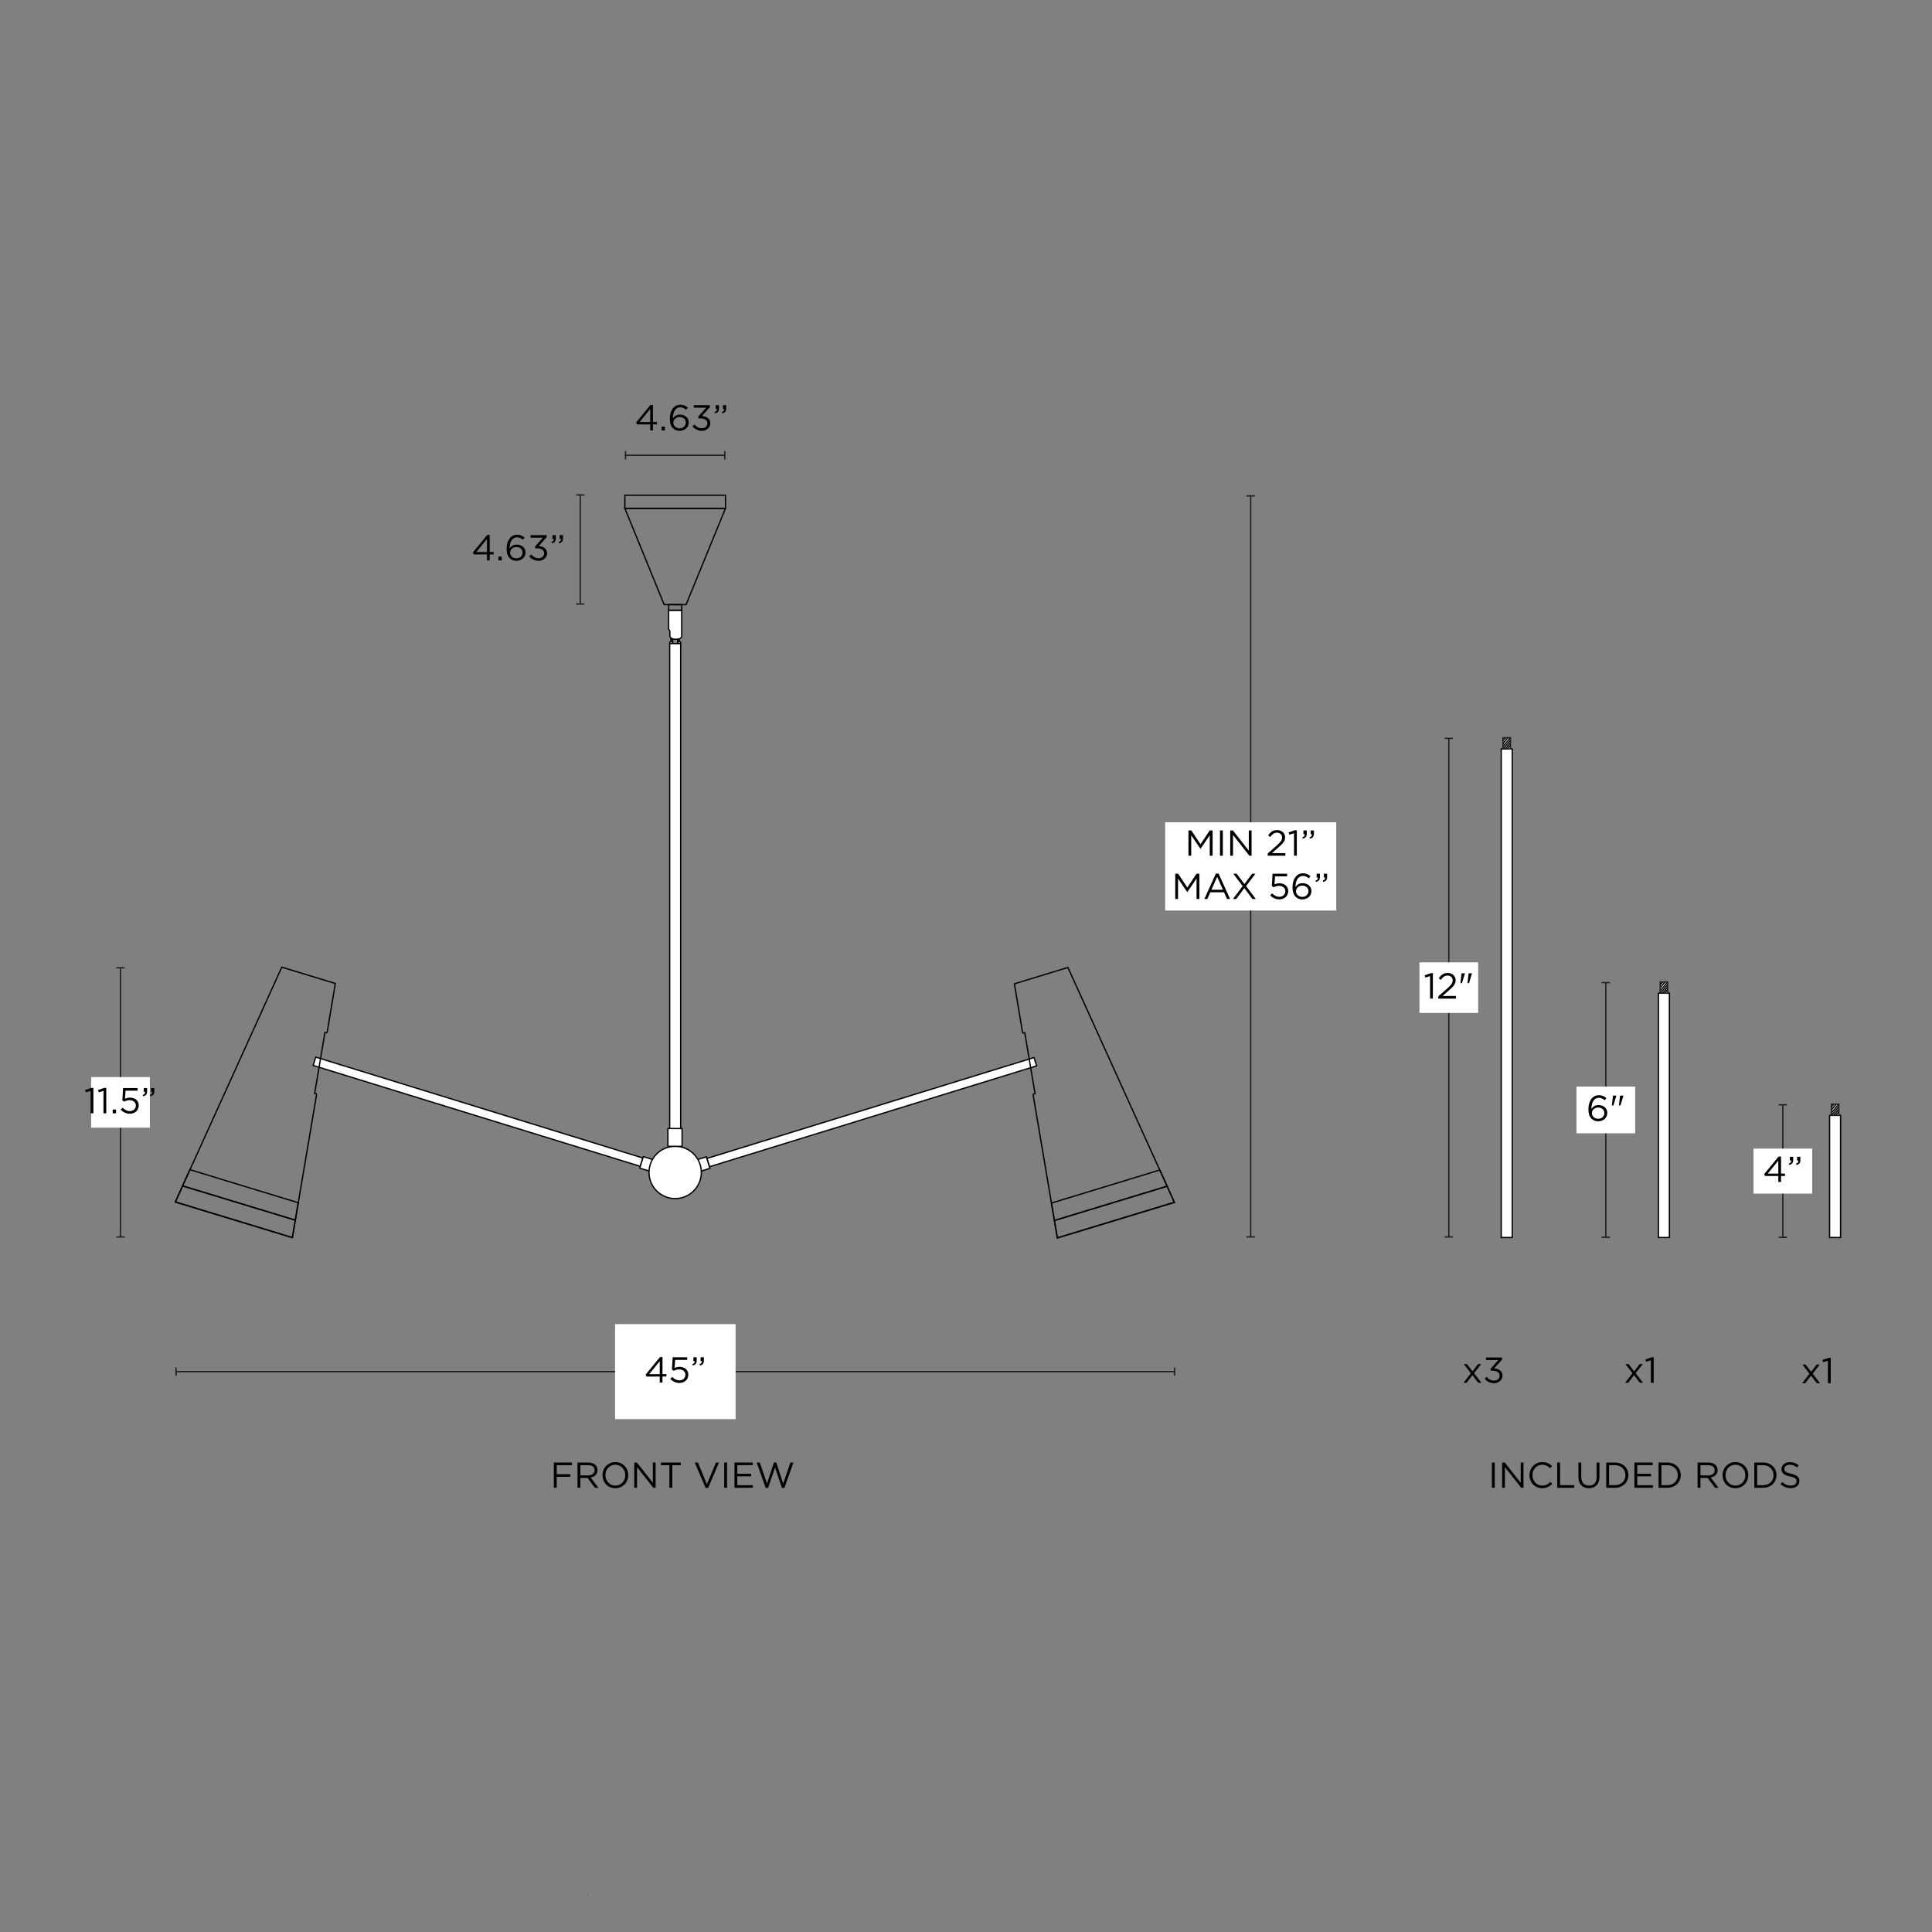 <svg viewBox="0 0 1500 1500" xmlns:xlink="http://www.w3.org/1999/xlink" version="1.1" height="1500" width="1500" xmlns="http://www.w3.org/2000/svg" id="Vector">
  <rect x="0" y="0" width="1500" height="1500" fill="#808080" stroke="none"/>
  <defs>
    <style>
      .cls-1 {
        fill: #000;
      }

      .cls-1, .cls-2, .cls-3, .cls-4, .cls-5 {
        stroke-width: 0px;
      }

      .cls-6, .cls-7, .cls-8, .cls-9 {
        stroke-miterlimit: 10;
      }

      .cls-6, .cls-7, .cls-10 {
        stroke: #000;
      }

      .cls-6, .cls-8, .cls-11, .cls-5 {
        fill: #fff;
      }

      .cls-12 {
        clip-path: url(#clippath-2);
      }

      .cls-7, .cls-9, .cls-10 {
        fill: none;
      }

      .cls-13 {
        clip-path: url(#clippath-1);
      }

      .cls-2 {
        fill: #010101;
      }

      .cls-8, .cls-9 {
        stroke: #1d1d1b;
      }

      .cls-3 {
        fill: #1d1d1b;
      }

      .cls-14 {
        clip-path: url(#clippath);
      }

      .cls-4 {
        fill: #f6eb16;
      }

      .cls-10 {
        stroke-linecap: round;
        stroke-linejoin: round;
        stroke-width: .25px;
      }
    </style>
    <clipPath id="clippath">
      <rect height="8.71" width="5.8" y="572.75" x="1166.92" class="cls-8"></rect>
    </clipPath>
    <clipPath id="clippath-1">
      <rect height="8.71" width="5.8" y="762.41" x="1288.97" class="cls-8"></rect>
    </clipPath>
    <clipPath id="clippath-2">
      <rect height="8.71" width="5.8" y="857.25" x="1421.85" class="cls-8"></rect>
    </clipPath>
  </defs>
  <g>
    <line y2="1064.92" x2="911.96" y1="1064.92" x1="136.68" class="cls-9"></line>
    <rect height="6.5" width="1" y="1061.67" x="136.18" class="cls-3"></rect>
    <rect height="6.5" width="1" y="1061.67" x="911.46" class="cls-3"></rect>
  </g>
  <rect height="73.76" width="93.58" y="1028.04" x="477.53" class="cls-5"></rect>
  <g>
    <path d="M512.22,1068.75h-10.33l-.56-1.6,11.09-13.5h1.93v13.24h3.05v1.85h-3.05v4.65h-2.13v-4.65ZM512.22,1066.9v-10.11l-8.23,10.11h8.23Z" class="cls-1"></path>
    <path d="M520.4,1070.63l1.46-1.6c1.71,1.65,3.58,2.69,5.57,2.69,2.8,0,4.73-1.85,4.73-4.34v-.06c0-2.44-2.02-4.12-4.87-4.12-1.65,0-2.97.5-4.12,1.12l-1.48-.98.56-9.55h11.28v2.04h-9.35l-.42,6.27c1.15-.5,2.24-.87,3.86-.87,3.81,0,6.78,2.27,6.78,5.99v.06c0,3.84-2.91,6.44-7,6.44-2.8,0-5.24-1.34-7-3.11Z" class="cls-1"></path>
    <path d="M537.48,1059.18c1.4-.5,1.99-1.23,1.88-2.44h-1.01v-2.94h2.58v2.52c0,2.27-.98,3.36-3.11,3.84l-.34-.98ZM543.08,1059.18c1.4-.5,1.99-1.23,1.88-2.44h-1.01v-2.94h2.55v2.52c0,2.27-.95,3.36-3.08,3.84l-.34-.98Z" class="cls-1"></path>
  </g>
  <g>
    <line y2="960.37" x2="971.04" y1="384.98" x1="971.04" class="cls-9"></line>
    <rect height="1" width="6.5" y="384.48" x="967.79" class="cls-3"></rect>
    <rect height="1" width="6.5" y="959.87" x="967.79" class="cls-3"></rect>
  </g>
  <rect height="68.5" width="132.83" y="638.43" x="904.62" class="cls-5"></rect>
  <g>
    <path d="M922.7,644.76h2.24l7.14,10.7,7.14-10.7h2.24v19.6h-2.21v-15.88l-7.14,10.5h-.11l-7.14-10.47v15.85h-2.16v-19.6Z" class="cls-1"></path>
    <path d="M947.19,644.76h2.21v19.6h-2.21v-19.6Z" class="cls-1"></path>
    <path d="M955.15,644.76h2.07l12.35,15.71v-15.71h2.16v19.6h-1.76l-12.66-16.07v16.07h-2.16v-19.6Z" class="cls-1"></path>
    <path d="M984.24,662.65l7.11-6.27c3-2.69,4.09-4.2,4.09-6.16,0-2.3-1.82-3.75-3.95-3.75-2.24,0-3.7,1.18-5.26,3.36l-1.62-1.18c1.76-2.63,3.61-4.17,7.06-4.17s6.08,2.35,6.08,5.54v.06c0,2.86-1.51,4.62-4.96,7.62l-5.24,4.65h10.39v2.02h-13.69v-1.71Z" class="cls-1"></path>
    <path d="M1004.68,646.91l-3.7,1.15-.53-1.79,4.79-1.65h1.62v19.74h-2.18v-17.44Z" class="cls-1"></path>
    <path d="M1011.12,650.13c1.4-.5,1.99-1.23,1.88-2.44h-1.01v-2.94h2.58v2.52c0,2.27-.98,3.36-3.11,3.84l-.34-.98ZM1016.72,650.13c1.4-.5,1.99-1.23,1.88-2.44h-1.01v-2.94h2.55v2.52c0,2.27-.95,3.36-3.08,3.84l-.34-.98Z" class="cls-1"></path>
    <path d="M912.46,678.36h2.24l7.14,10.7,7.14-10.7h2.24v19.6h-2.21v-15.88l-7.14,10.5h-.11l-7.14-10.47v15.85h-2.16v-19.6Z" class="cls-1"></path>
    <path d="M944.02,678.22h2.07l8.93,19.74h-2.38l-2.3-5.18h-10.67l-2.32,5.18h-2.27l8.93-19.74ZM949.48,690.79l-4.45-10-4.48,10h8.93Z" class="cls-1"></path>
    <path d="M964.79,687.96l-7.25-9.6h2.6l6.02,8.01,5.96-8.01h2.58l-7.25,9.58,7.53,10.02h-2.63l-6.27-8.43-6.27,8.43h-2.55l7.53-10Z" class="cls-1"></path>
    <path d="M986.16,695.19l1.46-1.6c1.71,1.65,3.58,2.69,5.57,2.69,2.8,0,4.73-1.85,4.73-4.34v-.06c0-2.44-2.02-4.12-4.87-4.12-1.65,0-2.97.5-4.12,1.12l-1.48-.98.56-9.55h11.28v2.04h-9.35l-.42,6.27c1.15-.5,2.24-.87,3.86-.87,3.81,0,6.78,2.27,6.78,5.99v.06c0,3.84-2.91,6.44-7,6.44-2.8,0-5.24-1.34-7-3.11Z" class="cls-1"></path>
    <path d="M1005.98,696.31c-1.57-1.57-2.46-3.58-2.46-7.59v-.06c0-5.96,3.02-10.64,8.15-10.64,2.35,0,4.09.84,5.8,2.24l-1.29,1.71c-1.46-1.23-2.83-1.93-4.62-1.93-3.56,0-5.77,3.58-5.74,8.65,1.06-1.57,2.72-3,5.57-3,3.64,0,6.78,2.35,6.78,6.02v.06c0,3.78-3.05,6.52-7.03,6.52-2.16,0-3.92-.76-5.15-1.99ZM1015.89,691.85v-.06c0-2.41-1.96-4.2-4.79-4.2s-4.9,2.1-4.9,4.28v.06c0,2.49,2.07,4.4,4.96,4.4s4.73-1.99,4.73-4.48Z" class="cls-1"></path>
    <path d="M1021.35,683.73c1.4-.5,1.99-1.23,1.88-2.44h-1.01v-2.94h2.58v2.52c0,2.27-.98,3.36-3.11,3.84l-.34-.98ZM1026.95,683.73c1.4-.5,1.99-1.23,1.88-2.44h-1.01v-2.94h2.55v2.52c0,2.27-.95,3.36-3.08,3.84l-.34-.98Z" class="cls-1"></path>
  </g>
  <g>
    <line y2="353.48" x2="562.76" y1="353.48" x1="485.63" class="cls-9"></line>
    <rect height="6.5" width="1" y="350.23" x="485.13" class="cls-3"></rect>
    <rect height="6.5" width="1" y="350.23" x="562.26" class="cls-3"></rect>
  </g>
  <g>
    <line y2="468.94" x2="450.55" y1="384.27" x1="450.55" class="cls-9"></line>
    <rect height="1" width="6.5" y="383.77" x="447.3" class="cls-3"></rect>
    <rect height="1" width="6.5" y="468.44" x="447.3" class="cls-3"></rect>
  </g>
  <g>
    <path d="M504.82,329.51h-10.33l-.56-1.6,11.09-13.5h1.93v13.24h3.05v1.85h-3.05v4.65h-2.13v-4.65ZM504.82,327.66v-10.11l-8.23,10.11h8.23Z" class="cls-1"></path>
    <path d="M513.67,331.22h2.58v2.94h-2.58v-2.94Z" class="cls-1"></path>
    <path d="M522.54,332.51c-1.57-1.57-2.46-3.58-2.46-7.59v-.06c0-5.96,3.02-10.64,8.15-10.64,2.35,0,4.09.84,5.8,2.24l-1.29,1.71c-1.46-1.23-2.83-1.93-4.62-1.93-3.56,0-5.77,3.58-5.74,8.65,1.06-1.57,2.72-3,5.57-3,3.64,0,6.78,2.35,6.78,6.02v.06c0,3.78-3.05,6.52-7.03,6.52-2.16,0-3.92-.76-5.15-1.99ZM532.45,328.06v-.06c0-2.41-1.96-4.2-4.79-4.2s-4.9,2.1-4.9,4.28v.06c0,2.49,2.07,4.4,4.96,4.4s4.73-1.99,4.73-4.48Z" class="cls-1"></path>
    <path d="M537.6,331l1.6-1.43c1.51,1.85,3.33,2.91,5.74,2.91s4.28-1.51,4.28-3.81v-.06c0-2.44-2.27-3.78-5.49-3.78h-1.26l-.45-1.32,6.19-6.97h-9.58v-1.99h12.52v1.62l-6.16,6.83c3.42.28,6.47,1.93,6.47,5.52v.06c0,3.5-2.91,5.91-6.55,5.91-3.28,0-5.71-1.43-7.31-3.5Z" class="cls-1"></path>
    <path d="M554.8,319.94c1.4-.5,1.99-1.23,1.88-2.44h-1.01v-2.94h2.58v2.52c0,2.27-.98,3.36-3.11,3.84l-.34-.98ZM560.4,319.94c1.4-.5,1.99-1.23,1.88-2.44h-1.01v-2.94h2.55v2.52c0,2.27-.95,3.36-3.08,3.84l-.34-.98Z" class="cls-1"></path>
  </g>
  <g>
    <path d="M378.09,430.44h-10.33l-.56-1.6,11.09-13.5h1.93v13.24h3.05v1.85h-3.05v4.65h-2.13v-4.65ZM378.09,428.59v-10.11l-8.23,10.11h8.23Z" class="cls-1"></path>
    <path d="M386.94,432.15h2.58v2.94h-2.58v-2.94Z" class="cls-1"></path>
    <path d="M395.81,433.44c-1.57-1.57-2.46-3.58-2.46-7.59v-.06c0-5.96,3.02-10.64,8.15-10.64,2.35,0,4.09.84,5.8,2.24l-1.29,1.71c-1.46-1.23-2.83-1.93-4.62-1.93-3.56,0-5.77,3.58-5.74,8.65,1.06-1.57,2.72-3,5.57-3,3.64,0,6.78,2.35,6.78,6.02v.06c0,3.78-3.05,6.52-7.03,6.52-2.16,0-3.92-.76-5.15-1.99ZM405.72,428.98v-.06c0-2.41-1.96-4.2-4.79-4.2s-4.9,2.1-4.9,4.28v.06c0,2.49,2.07,4.4,4.96,4.4s4.73-1.99,4.73-4.48Z" class="cls-1"></path>
    <path d="M410.88,431.92l1.6-1.43c1.51,1.85,3.33,2.91,5.74,2.91s4.28-1.51,4.28-3.81v-.06c0-2.44-2.27-3.78-5.49-3.78h-1.26l-.45-1.32,6.19-6.97h-9.58v-1.99h12.52v1.62l-6.16,6.83c3.42.28,6.47,1.93,6.47,5.52v.06c0,3.5-2.91,5.91-6.55,5.91-3.28,0-5.71-1.43-7.31-3.5Z" class="cls-1"></path>
    <path d="M428.07,420.86c1.4-.5,1.99-1.23,1.88-2.44h-1.01v-2.94h2.58v2.52c0,2.27-.98,3.36-3.11,3.84l-.34-.98ZM433.67,420.86c1.4-.5,1.99-1.23,1.88-2.44h-1.01v-2.94h2.55v2.52c0,2.27-.95,3.36-3.08,3.84l-.34-.98Z" class="cls-1"></path>
  </g>
  <g>
    <path d="M1158.3,1135.51h2.21v19.6h-2.21v-19.6Z" class="cls-1"></path>
    <path d="M1166.25,1135.51h2.07l12.35,15.71v-15.71h2.16v19.6h-1.76l-12.66-16.07v16.07h-2.16v-19.6Z" class="cls-1"></path>
    <path d="M1187.5,1145.37v-.06c0-5.54,4.14-10.14,9.91-10.14,3.56,0,5.68,1.26,7.64,3.11l-1.51,1.62c-1.65-1.57-3.5-2.69-6.16-2.69-4.34,0-7.59,3.53-7.59,8.04v.06c0,4.54,3.28,8.09,7.59,8.09,2.69,0,4.45-1.04,6.33-2.83l1.46,1.43c-2.04,2.07-4.28,3.44-7.84,3.44-5.66,0-9.83-4.45-9.83-10.08Z" class="cls-1"></path>
    <path d="M1209.03,1135.51h2.21v17.56h11.03v2.04h-13.24v-19.6Z" class="cls-1"></path>
    <path d="M1225.49,1146.91v-11.4h2.21v11.26c0,4.23,2.24,6.61,5.99,6.61s5.91-2.18,5.91-6.47v-11.4h2.21v11.23c0,5.71-3.28,8.68-8.18,8.68s-8.15-2.97-8.15-8.51Z" class="cls-1"></path>
    <path d="M1247.05,1135.51h6.8c6.16,0,10.42,4.23,10.42,9.74v.06c0,5.52-4.26,9.8-10.42,9.8h-6.8v-19.6ZM1253.86,1153.07c4.96,0,8.12-3.36,8.12-7.7v-.06c0-4.34-3.16-7.76-8.12-7.76h-4.59v15.51h4.59Z" class="cls-1"></path>
    <path d="M1268.95,1135.51h14.17v2.02h-11.96v6.69h10.7v2.02h-10.7v6.86h12.1v2.02h-14.31v-19.6Z" class="cls-1"></path>
    <path d="M1287.71,1135.51h6.8c6.16,0,10.42,4.23,10.42,9.74v.06c0,5.52-4.26,9.8-10.42,9.8h-6.8v-19.6ZM1294.51,1153.07c4.96,0,8.12-3.36,8.12-7.7v-.06c0-4.34-3.16-7.76-8.12-7.76h-4.59v15.51h4.59Z" class="cls-1"></path>
    <path d="M1318.01,1135.51h8.43c2.41,0,4.34.73,5.57,1.96.95.95,1.51,2.32,1.51,3.86v.06c0,3.25-2.24,5.15-5.32,5.71l6.02,8.01h-2.72l-5.68-7.62h-5.6v7.62h-2.21v-19.6ZM1326.24,1145.51c2.94,0,5.04-1.51,5.04-4.03v-.06c0-2.41-1.85-3.86-5.01-3.86h-6.05v7.95h6.02Z" class="cls-1"></path>
    <path d="M1337.38,1145.37v-.06c0-5.4,4.06-10.14,10.02-10.14s9.97,4.68,9.97,10.08v.06c0,5.4-4.06,10.14-10.02,10.14s-9.97-4.68-9.97-10.08ZM1355.08,1145.37v-.06c0-4.45-3.25-8.09-7.73-8.09s-7.67,3.58-7.67,8.04v.06c0,4.45,3.25,8.09,7.73,8.09s7.67-3.58,7.67-8.04Z" class="cls-1"></path>
    <path d="M1362.05,1135.51h6.8c6.16,0,10.42,4.23,10.42,9.74v.06c0,5.52-4.26,9.8-10.42,9.8h-6.8v-19.6ZM1368.85,1153.07c4.96,0,8.12-3.36,8.12-7.7v-.06c0-4.34-3.16-7.76-8.12-7.76h-4.59v15.51h4.59Z" class="cls-1"></path>
    <path d="M1382.38,1152.26l1.37-1.62c2.04,1.85,4,2.77,6.72,2.77s4.37-1.4,4.37-3.33v-.06c0-1.82-.98-2.86-5.1-3.72-4.51-.98-6.58-2.44-6.58-5.66v-.06c0-3.08,2.72-5.35,6.44-5.35,2.86,0,4.9.81,6.89,2.41l-1.29,1.71c-1.82-1.48-3.64-2.13-5.66-2.13-2.55,0-4.17,1.4-4.17,3.16v.06c0,1.85,1.01,2.88,5.32,3.81,4.37.95,6.38,2.55,6.38,5.54v.06c0,3.36-2.8,5.54-6.69,5.54-3.11,0-5.66-1.04-8.01-3.14Z" class="cls-1"></path>
  </g>
  <g>
    <path d="M430.02,1135.51h14.08v2.04h-11.87v7h10.61v2.02h-10.61v8.54h-2.21v-19.6Z" class="cls-1"></path>
    <path d="M448.38,1135.51h8.43c2.41,0,4.34.73,5.57,1.96.95.95,1.51,2.32,1.51,3.86v.06c0,3.25-2.24,5.15-5.32,5.71l6.02,8.01h-2.72l-5.68-7.62h-5.6v7.62h-2.21v-19.6ZM456.62,1145.51c2.94,0,5.04-1.51,5.04-4.03v-.06c0-2.41-1.85-3.86-5.01-3.86h-6.05v7.95h6.02Z" class="cls-1"></path>
    <path d="M467.76,1145.37v-.06c0-5.4,4.06-10.14,10.02-10.14s9.97,4.68,9.97,10.08v.06c0,5.4-4.06,10.14-10.02,10.14s-9.97-4.68-9.97-10.08ZM485.46,1145.37v-.06c0-4.45-3.25-8.09-7.73-8.09s-7.67,3.58-7.67,8.04v.06c0,4.45,3.25,8.09,7.73,8.09s7.67-3.58,7.67-8.04Z" class="cls-1"></path>
    <path d="M492.43,1135.51h2.07l12.35,15.71v-15.71h2.16v19.6h-1.76l-12.66-16.07v16.07h-2.16v-19.6Z" class="cls-1"></path>
    <path d="M519.73,1137.56h-6.58v-2.04h15.4v2.04h-6.58v17.56h-2.24v-17.56Z" class="cls-1"></path>
    <path d="M539.41,1135.51h2.46l6.97,16.88,7-16.88h2.38l-8.43,19.74h-1.96l-8.43-19.74Z" class="cls-1"></path>
    <path d="M562.29,1135.51h2.21v19.6h-2.21v-19.6Z" class="cls-1"></path>
    <path d="M570.24,1135.51h14.17v2.02h-11.96v6.69h10.7v2.02h-10.7v6.86h12.1v2.02h-14.31v-19.6Z" class="cls-1"></path>
    <path d="M587.49,1135.51h2.41l5.6,16.32,5.38-16.38h1.82l5.38,16.38,5.6-16.32h2.32l-7,19.74h-1.88l-5.38-15.9-5.4,15.9h-1.85l-7-19.74Z" class="cls-1"></path>
  </g>
  <g>
    <path d="M1141.97,1066.21l-5.46-7.11h2.46l4.28,5.6,4.28-5.6h2.41l-5.49,7.06,5.71,7.42h-2.49l-4.48-5.91-4.51,5.91h-2.41l5.68-7.36Z" class="cls-1"></path>
    <path d="M1152.67,1070.41l1.6-1.43c1.51,1.85,3.33,2.91,5.74,2.91s4.28-1.51,4.28-3.81v-.06c0-2.44-2.27-3.78-5.49-3.78h-1.26l-.45-1.32,6.19-6.97h-9.58v-1.99h12.52v1.62l-6.16,6.83c3.42.28,6.47,1.93,6.47,5.52v.06c0,3.5-2.91,5.91-6.55,5.91-3.28,0-5.71-1.43-7.31-3.5Z" class="cls-1"></path>
  </g>
  <g>
    <path d="M1267.44,1066.21l-5.46-7.11h2.46l4.28,5.6,4.28-5.6h2.41l-5.49,7.06,5.71,7.42h-2.49l-4.48-5.91-4.51,5.91h-2.41l5.68-7.36Z" class="cls-1"></path>
    <path d="M1281.75,1056.13l-3.7,1.15-.53-1.79,4.79-1.65h1.62v19.74h-2.18v-17.44Z" class="cls-1"></path>
  </g>
  <g>
    <path d="M1404.88,1066.56l-5.46-7.11h2.46l4.28,5.6,4.28-5.6h2.41l-5.49,7.06,5.71,7.42h-2.49l-4.48-5.91-4.51,5.91h-2.41l5.68-7.36Z" class="cls-1"></path>
    <path d="M1419.19,1056.48l-3.7,1.15-.53-1.79,4.79-1.65h1.62v19.74h-2.18v-17.44Z" class="cls-1"></path>
  </g>
  <g>
    <line y2="960.37" x2="1124.85" y1="573.25" x1="1124.85" class="cls-9"></line>
    <rect height="1" width="6.5" y="572.75" x="1121.6" class="cls-3"></rect>
    <rect height="1" width="6.5" y="959.87" x="1121.6" class="cls-3"></rect>
  </g>
  <g>
    <line y2="960.6" x2="1246.75" y1="762.91" x1="1246.75" class="cls-9"></line>
    <rect height="1" width="6.5" y="762.41" x="1243.5" class="cls-3"></rect>
    <rect height="1" width="6.5" y="960.1" x="1243.5" class="cls-3"></rect>
  </g>
  <g>
    <line y2="960.71" x2="1384.19" y1="857.75" x1="1384.19" class="cls-9"></line>
    <rect height="1" width="6.5" y="857.25" x="1380.94" class="cls-3"></rect>
    <rect height="1" width="6.5" y="960.21" x="1380.94" class="cls-3"></rect>
  </g>
  <rect height="39.3" width="45.59" y="747.16" x="1102.05" class="cls-5"></rect>
  <rect height="36.3" width="45.59" y="843.6" x="1223.96" class="cls-5"></rect>
  <rect height="34.94" width="45.59" y="891.76" x="1361.4" class="cls-5"></rect>
  <g>
    <path d="M1110.31,757.85l-3.7,1.15-.53-1.79,4.79-1.65h1.62v19.74h-2.18v-17.44Z" class="cls-1"></path>
    <path d="M1116.66,773.59l7.11-6.27c3-2.69,4.09-4.2,4.09-6.16,0-2.3-1.82-3.75-3.95-3.75-2.24,0-3.7,1.18-5.26,3.36l-1.62-1.18c1.76-2.63,3.61-4.17,7.06-4.17s6.08,2.35,6.08,5.54v.06c0,2.86-1.51,4.62-4.96,7.62l-5.24,4.65h10.39v2.02h-13.69v-1.71Z" class="cls-1"></path>
    <path d="M1134.75,755.69h2.6v.14l-2.27,7.48h-1.18l.84-7.62ZM1140.24,755.69h2.58v.14l-2.27,7.48h-1.18l.87-7.62Z" class="cls-1"></path>
  </g>
  <g>
    <line y2="960.37" x2="93.56" y1="751.4" x1="93.56" class="cls-9"></line>
    <rect height="1" width="6.5" y="750.9" x="90.31" class="cls-3"></rect>
    <rect height="1" width="6.5" y="959.87" x="90.31" class="cls-3"></rect>
  </g>
  <rect height="39.3" width="45.59" y="836.23" x="70.76" class="cls-5"></rect>
  <g>
    <path d="M70.32,846.93l-3.7,1.15-.53-1.79,4.79-1.65h1.62v19.74h-2.18v-17.44Z" class="cls-1"></path>
    <path d="M80.34,846.93l-3.7,1.15-.53-1.79,4.79-1.65h1.62v19.74h-2.18v-17.44Z" class="cls-1"></path>
    <path d="M87.51,861.43h2.58v2.94h-2.58v-2.94Z" class="cls-1"></path>
    <path d="M93.7,861.6l1.46-1.6c1.71,1.65,3.58,2.69,5.57,2.69,2.8,0,4.73-1.85,4.73-4.34v-.06c0-2.44-2.02-4.12-4.87-4.12-1.65,0-2.97.5-4.12,1.12l-1.48-.98.56-9.55h11.28v2.04h-9.35l-.42,6.27c1.15-.5,2.24-.87,3.86-.87,3.81,0,6.78,2.27,6.78,5.99v.06c0,3.84-2.91,6.44-7,6.44-2.8,0-5.24-1.34-7-3.11Z" class="cls-1"></path>
    <path d="M110.77,850.15c1.4-.5,1.99-1.23,1.88-2.44h-1.01v-2.94h2.58v2.52c0,2.27-.98,3.36-3.11,3.84l-.34-.98ZM116.38,850.15c1.4-.5,1.99-1.23,1.88-2.44h-1.01v-2.94h2.55v2.52c0,2.27-.95,3.36-3.08,3.84l-.34-.98Z" class="cls-1"></path>
  </g>
  <g>
    <path d="M1235.71,868.59c-1.57-1.57-2.46-3.58-2.46-7.59v-.06c0-5.96,3.02-10.64,8.15-10.64,2.35,0,4.09.84,5.8,2.24l-1.29,1.71c-1.46-1.23-2.83-1.93-4.62-1.93-3.56,0-5.77,3.58-5.74,8.65,1.06-1.57,2.72-3,5.57-3,3.64,0,6.78,2.35,6.78,6.02v.06c0,3.78-3.05,6.52-7.03,6.52-2.16,0-3.92-.76-5.15-1.99ZM1245.62,864.14v-.06c0-2.41-1.96-4.2-4.79-4.2s-4.9,2.1-4.9,4.28v.06c0,2.49,2.07,4.4,4.96,4.4s4.73-1.99,4.73-4.48Z" class="cls-1"></path>
    <path d="M1252.31,850.64h2.6v.14l-2.27,7.48h-1.18l.84-7.62ZM1257.8,850.64h2.58v.14l-2.27,7.48h-1.18l.87-7.62Z" class="cls-1"></path>
  </g>
  <g>
    <path d="M1380.67,913.06h-10.33l-.56-1.6,11.09-13.5h1.93v13.24h3.05v1.85h-3.05v4.65h-2.13v-4.65ZM1380.67,911.22v-10.11l-8.23,10.11h8.23Z" class="cls-1"></path>
    <path d="M1388.79,903.49c1.4-.5,1.99-1.23,1.88-2.44h-1.01v-2.94h2.58v2.52c0,2.27-.98,3.36-3.11,3.84l-.34-.98ZM1394.39,903.49c1.4-.5,1.99-1.23,1.88-2.44h-1.01v-2.94h2.55v2.52c0,2.27-.95,3.36-3.08,3.84l-.34-.98Z" class="cls-1"></path>
  </g>
  <polygon points="456.2 1471.29 456.13 1471.2 456.04 1471.13 455.98 1471.2 455.91 1471.29 455.98 1471.35 456.04 1471.42 456.13 1471.35 456.2 1471.29" class="cls-4"></polygon>
  <polygon points="456.2 1471.29 456.13 1471.2 456.04 1471.13 455.98 1471.2 455.91 1471.29 455.98 1471.35 456.04 1471.42 456.13 1471.35 456.2 1471.29" class="cls-2"></polygon>
  <polygon points="456.2 1471.29 456.13 1471.2 456.04 1471.13 455.98 1471.2 455.91 1471.29 455.98 1471.36 456.04 1471.42 456.13 1471.36 456.2 1471.29" class="cls-10"></polygon>
  <g>
    <rect transform="translate(1305.35 762.88) rotate(107.14)" height="265.75" width="6.77" y="730.31" x="367.75" class="cls-6"></rect>
    <path d="M218.8,750.9l41.54,12.68-6.29,37.57s.13,1.16-1.78.44l-7.98,47.33s1.74-.13,1.46,1.15c-.18.87-8.69,51.22-14.19,83.74-2.63,15.58-4.57,27.06-4.57,27.06l-90.83-27.74,82.62-182.24Z" class="cls-7"></path>
    <rect transform="translate(-509.45 1116.99) rotate(-72.86)" height="8.06" width="9.38" y="899.57" x="497.24" class="cls-6"></rect>
    <polygon points="147.42 908.12 231.57 933.81 229.28 947.34 141.71 920.72 147.42 908.12" class="cls-7"></polygon>
    <polygon points="141.81 920.72 229.3 947.33 227 960.87 136.1 933.32 141.81 920.72" class="cls-7"></polygon>
  </g>
  <g>
    <rect transform="translate(1302.46 -37.72) rotate(72.86)" height="265.75" width="6.77" y="730.56" x="673.4" class="cls-6"></rect>
    <path d="M829.11,751.15l-41.54,12.68,6.29,37.57s-.13,1.16,1.78.44l7.98,47.33s-1.74-.13-1.46,1.15c.18.87,8.69,51.22,14.19,83.74,2.63,15.58,4.57,27.06,4.57,27.06l90.83-27.74-82.62-182.24Z" class="cls-7"></path>
    <rect transform="translate(-156.86 1691.93) rotate(-107.14)" height="8.06" width="9.38" y="899.82" x="541.29" class="cls-6"></rect>
    <polygon points="900.5 908.37 816.34 934.06 818.63 947.59 906.21 920.97 900.5 908.37" class="cls-7"></polygon>
    <polygon points="906.1 920.97 818.62 947.59 820.91 961.12 911.82 933.57 906.1 920.97" class="cls-7"></polygon>
  </g>
  <circle r="20.31" cy="910.27" cx="524.2" class="cls-6"></circle>
  <polygon points="527.34 499.62 526.1 499.62 526.1 496.47 527.34 495.97 527.34 499.62" class="cls-7"></polygon>
  <polygon points="522.23 499.62 520.99 499.62 520.99 495.47 522.23 496.47 522.23 499.62" class="cls-7"></polygon>
  <rect height="10.2" width="78.14" y="384.48" x="485.13" class="cls-7"></rect>
  <polygon points="532.67 469.44 515.66 469.44 485.13 394.67 563.26 394.67 532.67 469.44" class="cls-7"></polygon>
  <path d="M527.4,495.97l-.13.03c-1.69.46-3.47.45-5.16-.03h0c-1.12-.34-2.04-1.24-2.04-2.34v-3.14c0-.74-.34-1.44-.93-1.89h0v-14.8h10.13v19.99c0,1.02-.84,1.84-1.87,2.18Z" class="cls-6"></path>
  <rect height="4.36" width="10.13" y="469.44" x="519.15" class="cls-7"></rect>
  <path d="M520.64,498.31h1.59v1.37h-1.59c-.38,0-.69-.31-.69-.69h0c0-.38.31-.69.69-.69Z" class="cls-6"></path>
  <path transform="translate(1054.69 997.99) rotate(-180)" d="M526.89,498.31h1.59v1.37h-1.59c-.38,0-.69-.31-.69-.69h0c0-.38.31-.69.69-.69Z" class="cls-6"></path>
  <rect height="379.33" width="8.52" y="499.68" x="519.94" class="cls-6"></rect>
  <rect height="13.84" width="11.01" y="876.17" x="518.56" class="cls-6"></rect>
  <g>
    <rect height="379.33" width="8.52" y="581.46" x="1165.56" class="cls-6"></rect>
    <g>
      <rect height="8.71" width="5.8" y="572.75" x="1166.92" class="cls-11"></rect>
      <g class="cls-14">
        <line y2="566.55" x2="1172.46" y1="577.66" x1="1163.09" class="cls-7"></line>
        <line y2="567.56" x2="1173.24" y1="578.67" x1="1163.87" class="cls-7"></line>
        <line y2="568.72" x2="1174.13" y1="579.83" x1="1164.76" class="cls-7"></line>
        <line y2="569.94" x2="1175.07" y1="581.05" x1="1165.7" class="cls-7"></line>
        <line y2="570.99" x2="1175.88" y1="582.1" x1="1166.5" class="cls-7"></line>
        <line y2="572.1" x2="1176.61" y1="583.21" x1="1167.24" class="cls-7"></line>
        <line y2="573.1" x2="1177.38" y1="584.22" x1="1168.01" class="cls-7"></line>
      </g>
      <rect height="8.71" width="5.8" y="572.75" x="1166.92" class="cls-9"></rect>
    </g>
  </g>
  <g>
    <rect height="189.67" width="8.52" y="771.12" x="1287.61" class="cls-6"></rect>
    <g>
      <rect height="8.71" width="5.8" y="762.41" x="1288.97" class="cls-11"></rect>
      <g class="cls-13">
        <line y2="756.21" x2="1294.51" y1="767.32" x1="1285.14" class="cls-7"></line>
        <line y2="757.23" x2="1295.29" y1="768.34" x1="1285.92" class="cls-7"></line>
        <line y2="758.38" x2="1296.18" y1="769.49" x1="1286.81" class="cls-7"></line>
        <line y2="759.6" x2="1297.12" y1="770.72" x1="1287.75" class="cls-7"></line>
        <line y2="760.65" x2="1297.93" y1="771.77" x1="1288.55" class="cls-7"></line>
        <line y2="761.77" x2="1298.66" y1="772.88" x1="1289.29" class="cls-7"></line>
        <line y2="762.77" x2="1299.43" y1="773.88" x1="1290.06" class="cls-7"></line>
      </g>
      <rect height="8.71" width="5.8" y="762.41" x="1288.97" class="cls-9"></rect>
    </g>
  </g>
  <g>
    <rect height="94.83" width="8.52" y="865.96" x="1420.49" class="cls-6"></rect>
    <g>
      <rect height="8.71" width="5.8" y="857.25" x="1421.85" class="cls-11"></rect>
      <g class="cls-12">
        <line y2="851.05" x2="1427.39" y1="862.16" x1="1418.02" class="cls-7"></line>
        <line y2="852.06" x2="1428.17" y1="863.17" x1="1418.8" class="cls-7"></line>
        <line y2="853.21" x2="1429.06" y1="864.33" x1="1419.69" class="cls-7"></line>
        <line y2="854.44" x2="1430" y1="865.55" x1="1420.63" class="cls-7"></line>
        <line y2="855.49" x2="1430.81" y1="866.6" x1="1421.43" class="cls-7"></line>
        <line y2="856.6" x2="1431.54" y1="867.71" x1="1422.17" class="cls-7"></line>
        <line y2="857.6" x2="1432.32" y1="868.72" x1="1422.94" class="cls-7"></line>
      </g>
      <rect height="8.71" width="5.8" y="857.25" x="1421.85" class="cls-9"></rect>
    </g>
  </g>
</svg>